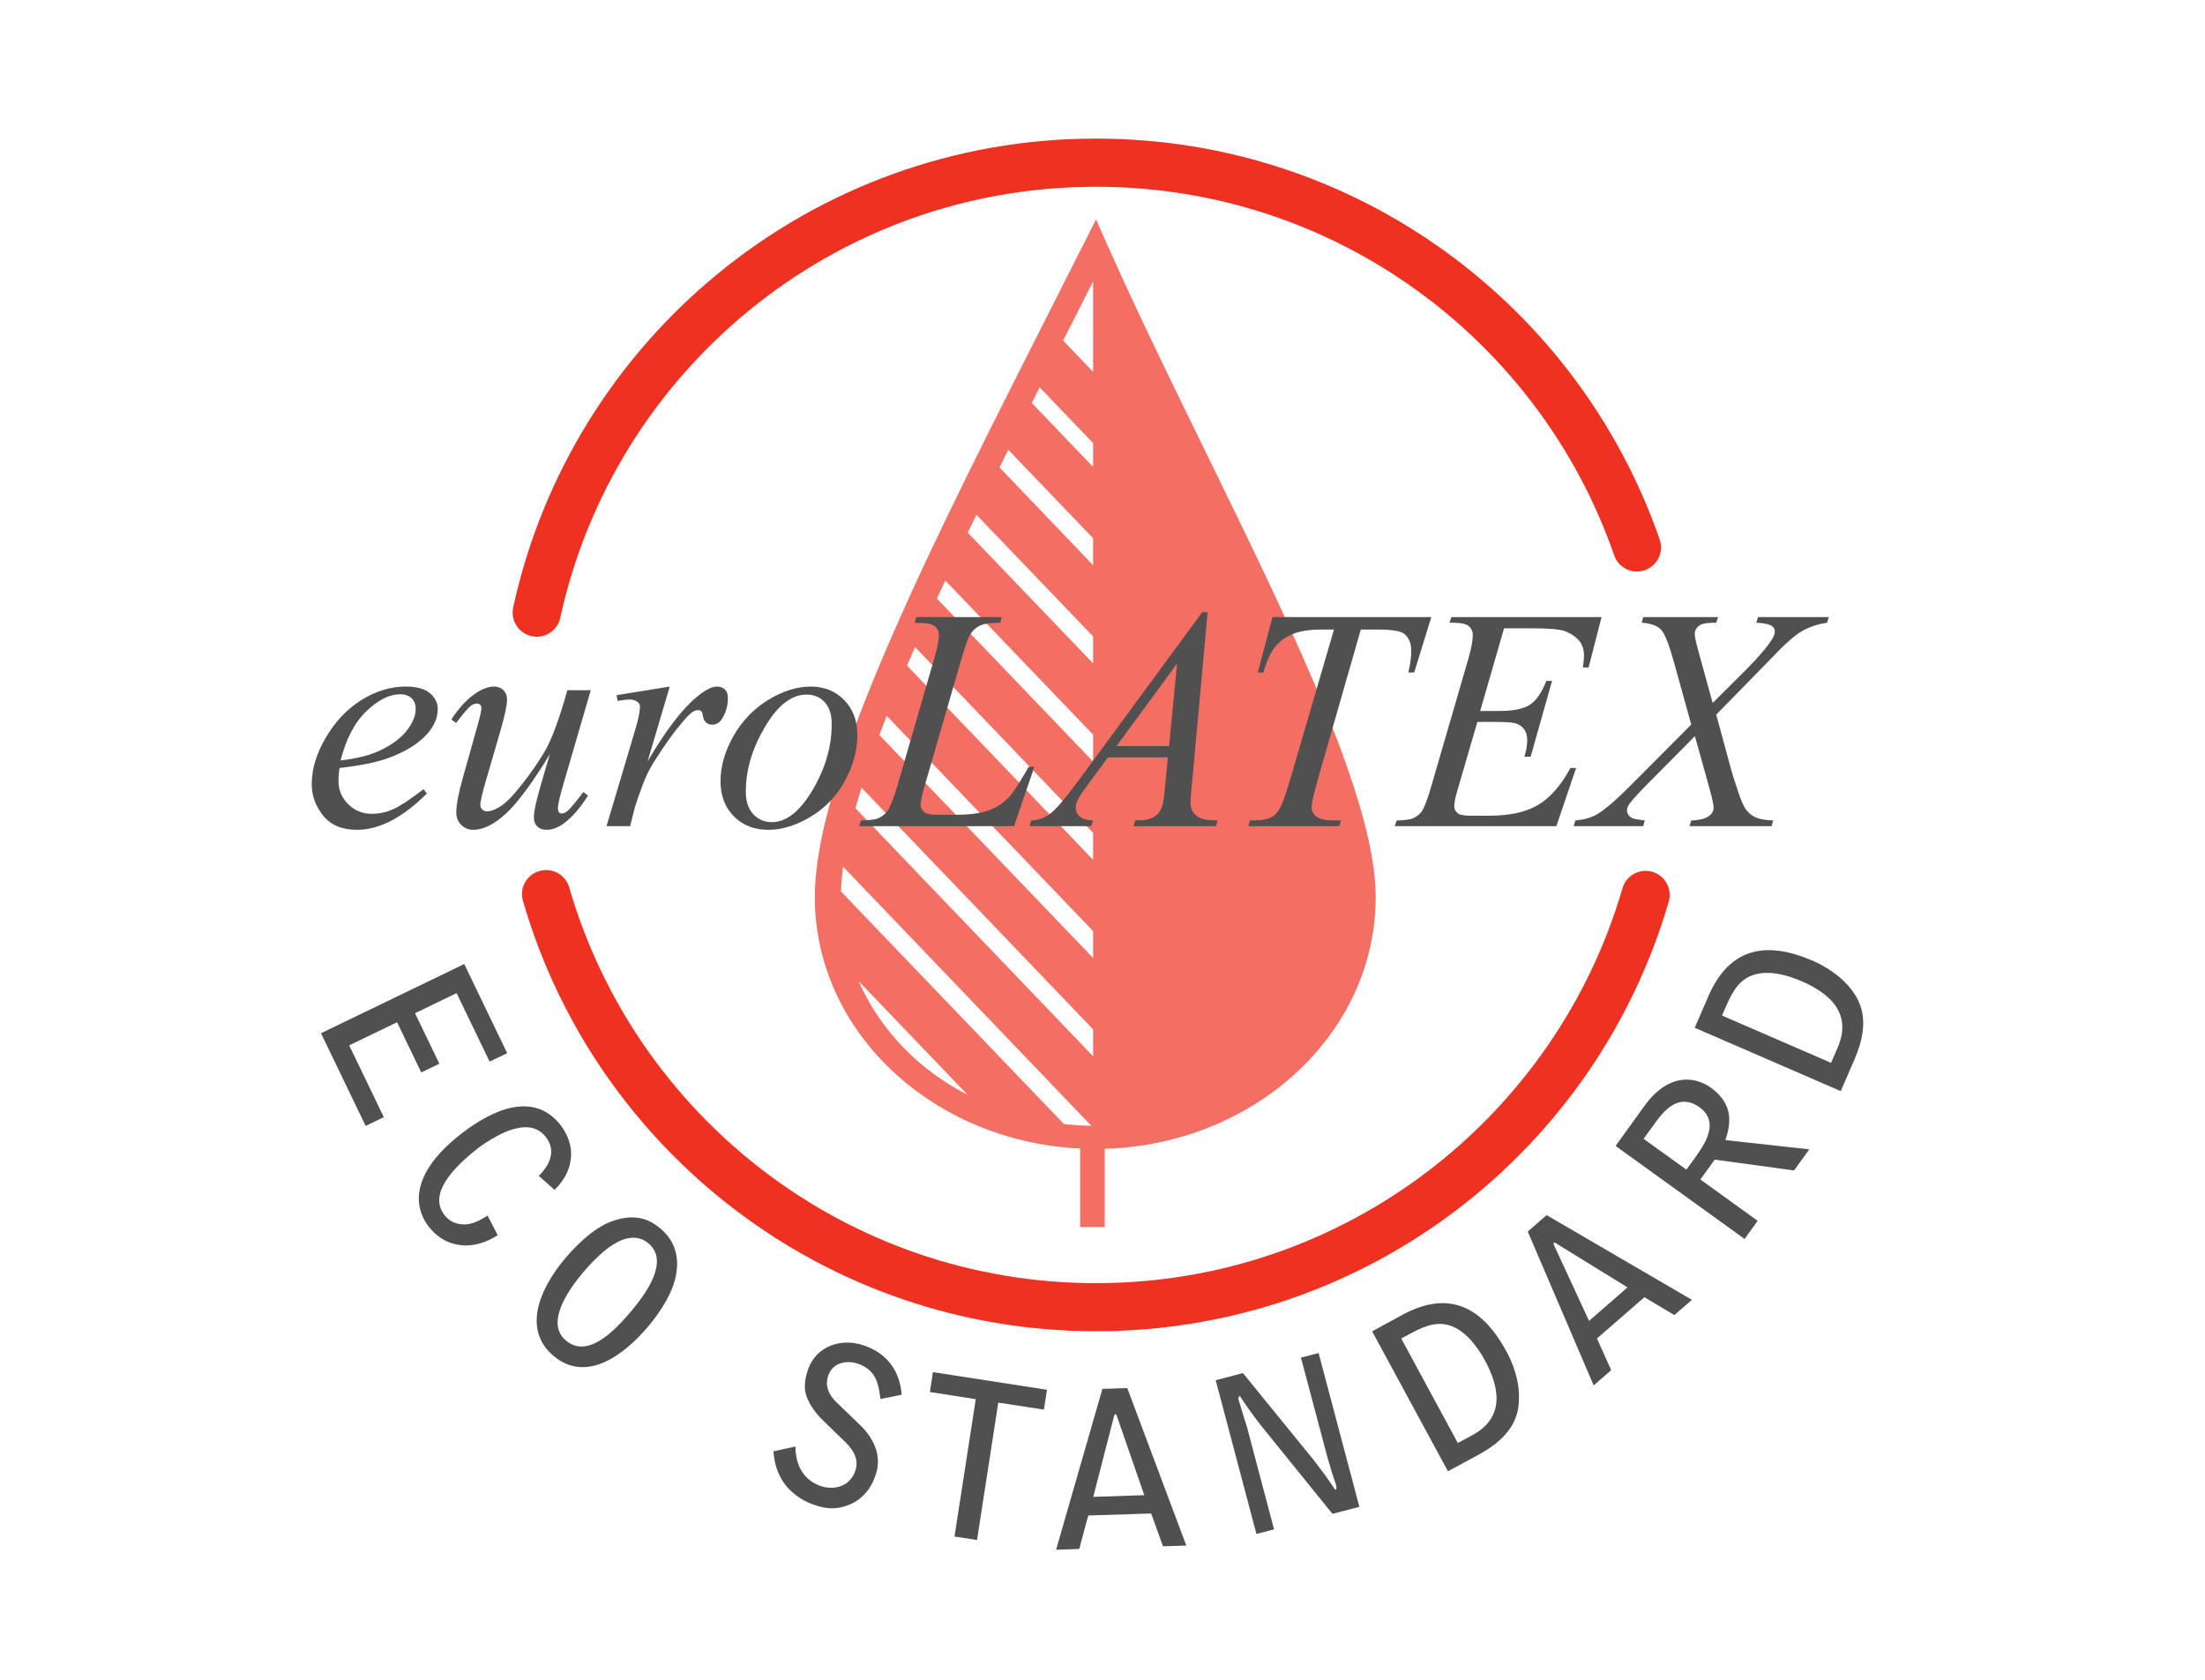 <svg width="42" height="32" viewBox="0 0 42 32" fill="none" xmlns="http://www.w3.org/2000/svg">
<path fill-rule="evenodd" clip-rule="evenodd" d="M30.904 16.923C29.641 21.265 25.629 24.444 20.876 24.444C16.116 24.444 12.101 21.258 10.842 16.904C10.772 16.663 10.518 16.521 10.274 16.593C10.03 16.663 9.89 16.917 9.961 17.161C11.33 21.899 15.698 25.36 20.876 25.36C26.047 25.36 30.412 21.906 31.785 17.177C31.855 16.935 31.717 16.679 31.472 16.607C31.23 16.539 30.974 16.677 30.904 16.923Z" fill="#EE3121"/>
<path fill-rule="evenodd" clip-rule="evenodd" d="M10.672 11.769C11.694 7.075 15.875 3.557 20.876 3.558C25.445 3.557 29.329 6.491 30.746 10.578C30.828 10.819 31.09 10.945 31.329 10.862C31.568 10.78 31.697 10.518 31.613 10.278C30.071 5.83 25.847 2.64 20.876 2.64C15.434 2.641 10.887 6.464 9.775 11.571C9.722 11.822 9.879 12.064 10.126 12.119C10.374 12.173 10.618 12.017 10.672 11.769Z" fill="#EE3121"/>
<path fill-rule="evenodd" clip-rule="evenodd" d="M8.843 18.365L9.661 20.063L9.326 20.224L8.697 18.919L7.905 19.302L8.369 20.264L8.024 20.43L7.563 19.474L6.651 19.914L7.311 21.282L6.965 21.449L6.114 19.683L8.843 18.365Z" fill="#505050"/>
<path fill-rule="evenodd" clip-rule="evenodd" d="M10.263 22.4C10.474 22.193 10.599 21.921 10.396 21.66C10.213 21.422 9.949 21.463 9.78 21.51C9.496 21.586 9.155 21.835 9.128 21.855C8.603 22.261 8.161 22.752 8.467 23.148C8.614 23.338 8.826 23.329 8.895 23.323C9.056 23.304 9.204 23.21 9.287 23.157L9.48 23.53C9.281 23.662 9.021 23.753 8.767 23.719C8.401 23.672 8.219 23.436 8.15 23.345C7.999 23.148 7.643 22.478 8.799 21.588C9.351 21.162 10.159 20.762 10.682 21.439C10.8 21.593 10.908 21.83 10.871 22.091C10.831 22.383 10.666 22.562 10.563 22.668L10.263 22.4Z" fill="#505050"/>
<path fill-rule="evenodd" clip-rule="evenodd" d="M12.354 23.688C12.156 23.522 11.915 23.556 11.665 23.719C11.504 23.819 11.306 24.004 11.101 24.247C10.853 24.541 10.373 25.195 10.777 25.535C11.106 25.812 11.516 25.581 12.011 24.992C12.27 24.686 12.768 24.038 12.354 23.688ZM12.8 24.55C12.696 24.814 12.488 25.103 12.351 25.263C11.886 25.817 11.166 26.357 10.541 25.828C9.972 25.348 10.24 24.596 10.761 23.977C11.059 23.624 11.387 23.348 11.699 23.25C12.152 23.103 12.411 23.262 12.583 23.406C12.975 23.735 12.941 24.194 12.8 24.55Z" fill="#505050"/>
<path fill-rule="evenodd" clip-rule="evenodd" d="M16.77 26.651C16.732 26.338 16.677 26.098 16.347 25.981C16.171 25.917 15.876 25.926 15.777 26.202C15.685 26.457 15.862 26.646 15.941 26.721L16.417 27.181C16.497 27.263 16.664 27.455 16.71 27.708C16.722 27.786 16.744 27.919 16.669 28.127C16.573 28.395 16.396 28.581 16.158 28.672C15.853 28.791 15.619 28.707 15.468 28.653C15.292 28.59 15.034 28.431 14.895 28.193C14.768 27.976 14.749 27.808 14.731 27.648L15.151 27.556C15.15 27.815 15.239 28.166 15.623 28.306C15.864 28.39 16.177 28.338 16.289 28.026C16.337 27.894 16.346 27.708 16.095 27.466L15.672 27.054C15.525 26.914 15.37 26.698 15.338 26.506C15.324 26.422 15.324 26.277 15.395 26.078C15.55 25.646 16.023 25.474 16.47 25.636C16.906 25.79 17.139 26.121 17.175 26.57L16.77 26.651Z" fill="#505050"/>
<path fill-rule="evenodd" clip-rule="evenodd" d="M19.942 26.475L19.884 26.853L19.015 26.72L18.61 29.337L18.181 29.271L18.586 26.654L17.712 26.518L17.77 26.139L19.942 26.475Z" fill="#505050"/>
<path fill-rule="evenodd" clip-rule="evenodd" d="M21.796 28.483L21.266 26.954L21.244 26.938L21.225 26.959L20.824 28.515L21.796 28.483ZM21.927 28.832L20.728 28.87L20.558 29.507L20.116 29.523L20.998 26.458L21.472 26.443L22.596 29.443L22.153 29.457L21.927 28.832Z" fill="#505050"/>
<path fill-rule="evenodd" clip-rule="evenodd" d="M23.156 26.293L23.675 26.157L25.024 27.815L25.221 28.075C25.255 28.121 25.401 28.33 25.428 28.375L25.454 28.372V28.308C25.443 28.263 25.373 28.069 25.364 28.03C25.306 27.847 25.266 27.695 25.24 27.595L24.78 25.863L25.116 25.775L25.893 28.705L25.38 28.839L24.023 27.161C23.85 26.946 23.659 26.66 23.621 26.601L23.6 26.597L23.587 26.649C23.61 26.731 23.746 27.167 23.752 27.186L24.268 29.135L23.932 29.222L23.156 26.293Z" fill="#505050"/>
<path fill-rule="evenodd" clip-rule="evenodd" d="M26.69 25.498L27.768 27.489L28.045 27.34C28.681 26.995 28.554 26.415 28.285 25.917C28.152 25.675 27.945 25.383 27.661 25.267C27.421 25.174 27.199 25.222 26.868 25.403L26.69 25.498ZM27.58 28.028L26.136 25.362L26.714 25.047C27.598 24.57 28.231 24.889 28.696 25.749C28.789 25.917 28.942 26.262 28.933 26.638C28.93 26.909 28.868 27.332 28.162 27.713L27.58 28.028Z" fill="#505050"/>
<path fill-rule="evenodd" clip-rule="evenodd" d="M31 24.525L29.622 23.675H29.595L29.593 23.705L30.268 25.163L31 24.525ZM31.322 24.712L30.418 25.498L30.689 26.101L30.356 26.393L29.1 23.461L29.459 23.148L32.227 24.762L31.892 25.052L31.322 24.712Z" fill="#505050"/>
<path fill-rule="evenodd" clip-rule="evenodd" d="M31.307 21.695L32.121 22.281C32.259 22.098 32.434 21.857 32.499 21.71C32.566 21.554 32.647 21.293 32.373 21.094C32.085 20.886 31.818 20.988 31.552 21.357L31.307 21.695ZM30.773 21.83L31.32 21.072C31.815 20.386 32.336 20.539 32.587 20.72C33.049 21.052 32.954 21.447 32.864 21.719L34.463 21.895L34.172 22.297L32.661 22.091L32.388 22.469L33.479 23.257L33.23 23.602L30.773 21.83Z" fill="#505050"/>
<path fill-rule="evenodd" clip-rule="evenodd" d="M32.8 19.346L34.877 20.247L35.002 19.959C35.291 19.294 34.834 18.917 34.314 18.691C34.06 18.581 33.715 18.481 33.423 18.565C33.175 18.637 33.03 18.814 32.881 19.16L32.8 19.346ZM35.062 20.786L32.28 19.579L32.542 18.975C32.942 18.055 33.637 17.915 34.532 18.304C34.709 18.381 35.043 18.558 35.269 18.857C35.431 19.074 35.644 19.445 35.324 20.181L35.062 20.786Z" fill="#505050"/>
<path fill-rule="evenodd" clip-rule="evenodd" d="M26.204 17.089C26.202 16.415 26 15.591 25.673 14.65C24.692 11.833 22.564 7.979 21.091 4.663L20.877 4.18L20.637 4.655C19.448 7.019 18.172 9.473 17.192 11.659C16.213 13.851 15.524 15.757 15.52 17.089C15.52 19.654 17.758 21.744 20.574 21.88V23.375H21.043V21.885C23.908 21.799 26.204 19.687 26.204 17.089ZM20.821 5.362V7.084L20.251 6.488C20.441 6.113 20.632 5.737 20.821 5.362ZM19.802 7.379L20.821 8.441V8.895L19.653 7.677C19.703 7.577 19.752 7.479 19.802 7.379ZM19.205 8.568L20.821 10.254V10.767L19.039 8.905C19.094 8.792 19.147 8.682 19.205 8.568ZM18.599 9.806L20.821 12.124V12.637L18.433 10.146C18.486 10.034 18.544 9.918 18.599 9.806ZM18.006 11.059L20.821 13.995V14.508L17.846 11.403C17.898 11.29 17.952 11.173 18.006 11.059ZM17.43 12.327L20.821 15.867V16.38L17.277 12.68C17.325 12.565 17.378 12.445 17.43 12.327ZM16.89 13.637L20.821 17.737V18.25L16.75 14.002C16.795 13.882 16.842 13.759 16.89 13.637ZM16.41 15.006L20.821 19.609V20.122L16.294 15.397C16.329 15.271 16.37 15.138 16.41 15.006ZM17.434 20.173C16.969 19.754 16.601 19.25 16.355 18.691L18.433 20.859C18.067 20.668 17.73 20.439 17.434 20.173ZM16.019 16.983C16.023 16.834 16.037 16.678 16.058 16.51L20.788 21.447C20.611 21.444 20.438 21.432 20.266 21.413L16.019 16.983Z" fill="#F36F64"/>
<path fill-rule="evenodd" clip-rule="evenodd" d="M6.467 14.63C6.453 14.728 6.447 14.81 6.447 14.874C6.447 15.048 6.508 15.197 6.632 15.319C6.755 15.442 6.905 15.503 7.081 15.503C7.222 15.503 7.358 15.474 7.488 15.416C7.619 15.358 7.812 15.23 8.068 15.033L8.13 15.118C7.666 15.578 7.223 15.808 6.802 15.808C6.516 15.808 6.3 15.718 6.156 15.538C6.011 15.358 5.938 15.159 5.938 14.941C5.938 14.65 6.028 14.351 6.209 14.046C6.389 13.74 6.615 13.502 6.888 13.333C7.16 13.164 7.44 13.079 7.728 13.079C7.935 13.079 8.089 13.121 8.189 13.205C8.289 13.29 8.338 13.389 8.338 13.505C8.338 13.668 8.274 13.823 8.145 13.972C7.974 14.166 7.724 14.322 7.392 14.442C7.173 14.522 6.865 14.585 6.467 14.63ZM6.488 14.486C6.777 14.453 7.013 14.396 7.196 14.316C7.437 14.208 7.617 14.079 7.738 13.93C7.859 13.779 7.918 13.637 7.918 13.502C7.918 13.42 7.893 13.353 7.84 13.302C7.789 13.252 7.715 13.226 7.619 13.226C7.419 13.226 7.207 13.332 6.983 13.545C6.758 13.757 6.593 14.071 6.488 14.486Z" fill="#505050"/>
<path fill-rule="evenodd" clip-rule="evenodd" d="M11.253 13.149L10.742 14.901C10.665 15.161 10.627 15.325 10.627 15.394C10.627 15.429 10.634 15.455 10.646 15.472C10.659 15.488 10.676 15.497 10.698 15.497C10.731 15.497 10.768 15.482 10.808 15.451C10.848 15.421 10.95 15.3 11.112 15.088L11.2 15.156C11.046 15.401 10.887 15.581 10.724 15.697C10.616 15.771 10.513 15.808 10.413 15.808C10.336 15.808 10.277 15.787 10.234 15.744C10.191 15.701 10.169 15.645 10.169 15.576C10.169 15.509 10.182 15.421 10.207 15.312C10.239 15.167 10.328 14.851 10.475 14.366C10.141 14.912 9.863 15.29 9.639 15.497C9.414 15.704 9.206 15.808 9.015 15.808C8.924 15.808 8.848 15.777 8.785 15.714C8.722 15.652 8.691 15.572 8.691 15.476C8.691 15.329 8.734 15.104 8.821 14.8L9.076 13.893C9.139 13.675 9.17 13.54 9.17 13.487C9.17 13.464 9.162 13.444 9.145 13.427C9.129 13.411 9.111 13.402 9.091 13.402C9.049 13.402 9.008 13.417 8.967 13.446C8.926 13.475 8.833 13.584 8.688 13.772L8.597 13.708C8.744 13.481 8.9 13.313 9.064 13.205C9.19 13.121 9.305 13.079 9.411 13.079C9.483 13.079 9.543 13.102 9.589 13.148C9.635 13.194 9.658 13.253 9.658 13.326C9.658 13.432 9.618 13.62 9.54 13.893L9.264 14.842C9.188 15.1 9.149 15.264 9.149 15.332C9.149 15.369 9.162 15.399 9.186 15.422C9.211 15.445 9.244 15.456 9.284 15.456C9.349 15.456 9.433 15.424 9.537 15.359C9.641 15.294 9.78 15.15 9.953 14.928C10.127 14.706 10.27 14.497 10.382 14.303C10.495 14.108 10.614 13.798 10.742 13.373L10.807 13.149H11.253Z" fill="#505050"/>
<path fill-rule="evenodd" clip-rule="evenodd" d="M11.744 13.243L12.757 13.079L12.334 14.507C12.677 13.921 12.988 13.512 13.269 13.279C13.427 13.146 13.557 13.079 13.656 13.079C13.721 13.079 13.772 13.098 13.809 13.136C13.847 13.174 13.865 13.23 13.865 13.302C13.865 13.432 13.832 13.555 13.765 13.672C13.718 13.761 13.651 13.805 13.562 13.805C13.517 13.805 13.478 13.79 13.446 13.761C13.414 13.731 13.394 13.686 13.386 13.626C13.382 13.588 13.373 13.564 13.359 13.552C13.344 13.536 13.325 13.528 13.304 13.528C13.27 13.528 13.239 13.536 13.21 13.552C13.158 13.579 13.081 13.656 12.978 13.781C12.815 13.973 12.639 14.222 12.449 14.527C12.367 14.657 12.296 14.802 12.237 14.965C12.155 15.189 12.108 15.323 12.096 15.368L12.002 15.738H11.553L12.096 13.913C12.159 13.702 12.19 13.551 12.19 13.461C12.19 13.425 12.175 13.396 12.146 13.373C12.107 13.342 12.055 13.326 11.99 13.326C11.949 13.326 11.874 13.334 11.764 13.352L11.744 13.243Z" fill="#505050"/>
<path fill-rule="evenodd" clip-rule="evenodd" d="M16.33 13.999C16.33 14.292 16.252 14.583 16.096 14.871C15.941 15.159 15.724 15.387 15.446 15.556C15.167 15.724 14.897 15.808 14.635 15.808C14.367 15.808 14.148 15.723 13.978 15.551C13.809 15.38 13.724 15.158 13.724 14.886C13.724 14.598 13.807 14.309 13.972 14.019C14.138 13.729 14.359 13.5 14.636 13.331C14.913 13.163 15.181 13.079 15.44 13.079C15.698 13.079 15.911 13.164 16.078 13.334C16.246 13.505 16.33 13.726 16.33 13.999ZM15.842 13.796C15.842 13.614 15.798 13.474 15.709 13.377C15.62 13.28 15.505 13.232 15.363 13.232C15.076 13.232 14.811 13.438 14.569 13.85C14.326 14.262 14.206 14.672 14.206 15.079C14.206 15.266 14.253 15.409 14.347 15.51C14.441 15.611 14.56 15.662 14.702 15.662C14.979 15.662 15.238 15.456 15.48 15.046C15.722 14.636 15.842 14.219 15.842 13.796Z" fill="#505050"/>
<path fill-rule="evenodd" clip-rule="evenodd" d="M19.315 15.738H16.362L16.403 15.63C16.56 15.626 16.665 15.613 16.718 15.592C16.8 15.556 16.861 15.51 16.9 15.454C16.96 15.364 17.025 15.201 17.094 14.966L17.796 12.542C17.855 12.342 17.884 12.195 17.884 12.101C17.884 12.027 17.857 11.969 17.803 11.928C17.75 11.887 17.648 11.866 17.499 11.866C17.466 11.866 17.439 11.866 17.42 11.863L17.455 11.755H19.08L19.056 11.863C18.874 11.863 18.745 11.881 18.669 11.916C18.592 11.951 18.529 12.009 18.478 12.09C18.442 12.142 18.385 12.307 18.304 12.583L17.614 14.966C17.561 15.146 17.535 15.271 17.535 15.342C17.535 15.389 17.561 15.434 17.614 15.477C17.647 15.507 17.723 15.521 17.84 15.521H18.225C18.505 15.521 18.727 15.486 18.892 15.415C19.013 15.363 19.125 15.283 19.227 15.178C19.282 15.119 19.379 14.973 19.518 14.74L19.594 14.607H19.703L19.315 15.738Z" fill="#505050"/>
<path fill-rule="evenodd" clip-rule="evenodd" d="M23.002 11.663L22.7 14.977C22.684 15.132 22.676 15.234 22.676 15.283C22.676 15.361 22.691 15.421 22.72 15.462C22.757 15.519 22.808 15.561 22.871 15.588C22.936 15.616 23.042 15.629 23.193 15.629L23.161 15.738H21.592L21.624 15.629H21.692C21.819 15.629 21.923 15.602 22.003 15.547C22.06 15.51 22.104 15.448 22.136 15.362C22.157 15.302 22.178 15.158 22.197 14.933L22.244 14.428H21.104L20.699 14.977C20.607 15.101 20.549 15.189 20.525 15.243C20.502 15.297 20.49 15.347 20.49 15.395C20.49 15.457 20.516 15.511 20.567 15.556C20.617 15.601 20.702 15.626 20.819 15.629L20.787 15.738H19.609L19.641 15.629C19.786 15.624 19.914 15.575 20.024 15.484C20.135 15.393 20.3 15.199 20.52 14.901L22.899 11.663H23.002ZM22.421 12.641L21.266 14.213H22.268L22.421 12.641Z" fill="#505050"/>
<path fill-rule="evenodd" clip-rule="evenodd" d="M24.237 11.755H27.263L26.937 12.812H26.825C26.862 12.658 26.881 12.519 26.881 12.398C26.881 12.255 26.837 12.147 26.748 12.075C26.682 12.02 26.511 11.993 26.235 11.993H25.92L25.133 14.737C25.033 15.082 24.983 15.294 24.983 15.374C24.983 15.448 25.014 15.51 25.076 15.558C25.14 15.606 25.25 15.63 25.409 15.63H25.544L25.509 15.738H23.775L23.808 15.63H23.884C24.036 15.63 24.154 15.605 24.236 15.556C24.293 15.523 24.345 15.463 24.39 15.376C24.437 15.289 24.501 15.104 24.583 14.822L25.409 11.993H25.171C24.942 11.993 24.757 12.022 24.617 12.081C24.477 12.14 24.364 12.225 24.278 12.336C24.192 12.448 24.121 12.607 24.066 12.812H23.958L24.237 11.755Z" fill="#505050"/>
<path fill-rule="evenodd" clip-rule="evenodd" d="M28.649 11.969L28.194 13.544H28.567C28.833 13.544 29.026 13.503 29.146 13.422C29.265 13.341 29.368 13.191 29.454 12.971H29.563L29.155 14.416H29.037C29.072 14.295 29.09 14.191 29.09 14.105C29.09 14.021 29.073 13.953 29.038 13.902C29.004 13.851 28.957 13.814 28.898 13.79C28.837 13.764 28.712 13.753 28.52 13.753H28.14L27.756 15.072C27.719 15.199 27.7 15.296 27.7 15.363C27.7 15.414 27.725 15.459 27.773 15.498C27.806 15.525 27.89 15.539 28.023 15.539H28.376C28.758 15.539 29.064 15.471 29.294 15.336C29.524 15.201 29.73 14.966 29.913 14.631H30.021L29.645 15.738H26.566L26.604 15.63C26.757 15.626 26.86 15.613 26.913 15.589C26.991 15.553 27.048 15.508 27.083 15.454C27.136 15.373 27.199 15.205 27.271 14.948L27.97 12.545C28.025 12.351 28.053 12.203 28.053 12.101C28.053 12.027 28.026 11.969 27.975 11.927C27.923 11.884 27.822 11.863 27.671 11.863H27.609L27.645 11.755H30.506L30.259 12.715H30.15C30.164 12.625 30.171 12.55 30.171 12.489C30.171 12.385 30.145 12.298 30.095 12.227C30.028 12.138 29.931 12.069 29.804 12.022C29.71 11.987 29.493 11.969 29.155 11.969H28.649Z" fill="#505050"/>
<path fill-rule="evenodd" clip-rule="evenodd" d="M33.486 11.755H34.834L34.802 11.863C34.612 11.891 34.446 11.948 34.304 12.035C34.162 12.122 33.968 12.296 33.724 12.557L32.69 13.614L32.98 14.681C33.008 14.783 33.059 14.941 33.133 15.154C33.18 15.291 33.227 15.388 33.274 15.445C33.321 15.502 33.381 15.545 33.452 15.576C33.523 15.606 33.631 15.624 33.776 15.63L33.744 15.738H32.181L32.214 15.63C32.374 15.624 32.489 15.594 32.56 15.539C32.613 15.499 32.64 15.448 32.64 15.386C32.64 15.331 32.614 15.211 32.563 15.025L32.284 14.023L31.35 14.966C31.168 15.152 31.059 15.275 31.024 15.333C31.002 15.369 30.991 15.403 30.991 15.436C30.991 15.495 31.02 15.543 31.079 15.58C31.107 15.596 31.19 15.613 31.329 15.63L31.3 15.738H29.975L30.007 15.63C30.174 15.614 30.31 15.576 30.416 15.515C30.57 15.424 30.784 15.24 31.056 14.966L32.214 13.803L31.896 12.654C31.8 12.301 31.717 12.084 31.645 12.003C31.574 11.921 31.449 11.875 31.27 11.863L31.3 11.755H32.725L32.69 11.863C32.558 11.863 32.47 11.872 32.424 11.889C32.378 11.905 32.343 11.931 32.318 11.965C32.293 11.999 32.281 12.038 32.281 12.081C32.281 12.128 32.304 12.238 32.352 12.41L32.622 13.391L33.248 12.768C33.495 12.521 33.664 12.323 33.756 12.172C33.79 12.119 33.806 12.072 33.806 12.031C33.806 11.986 33.787 11.951 33.75 11.925C33.697 11.89 33.598 11.869 33.453 11.863L33.486 11.755Z" fill="#505050"/>
</svg>
